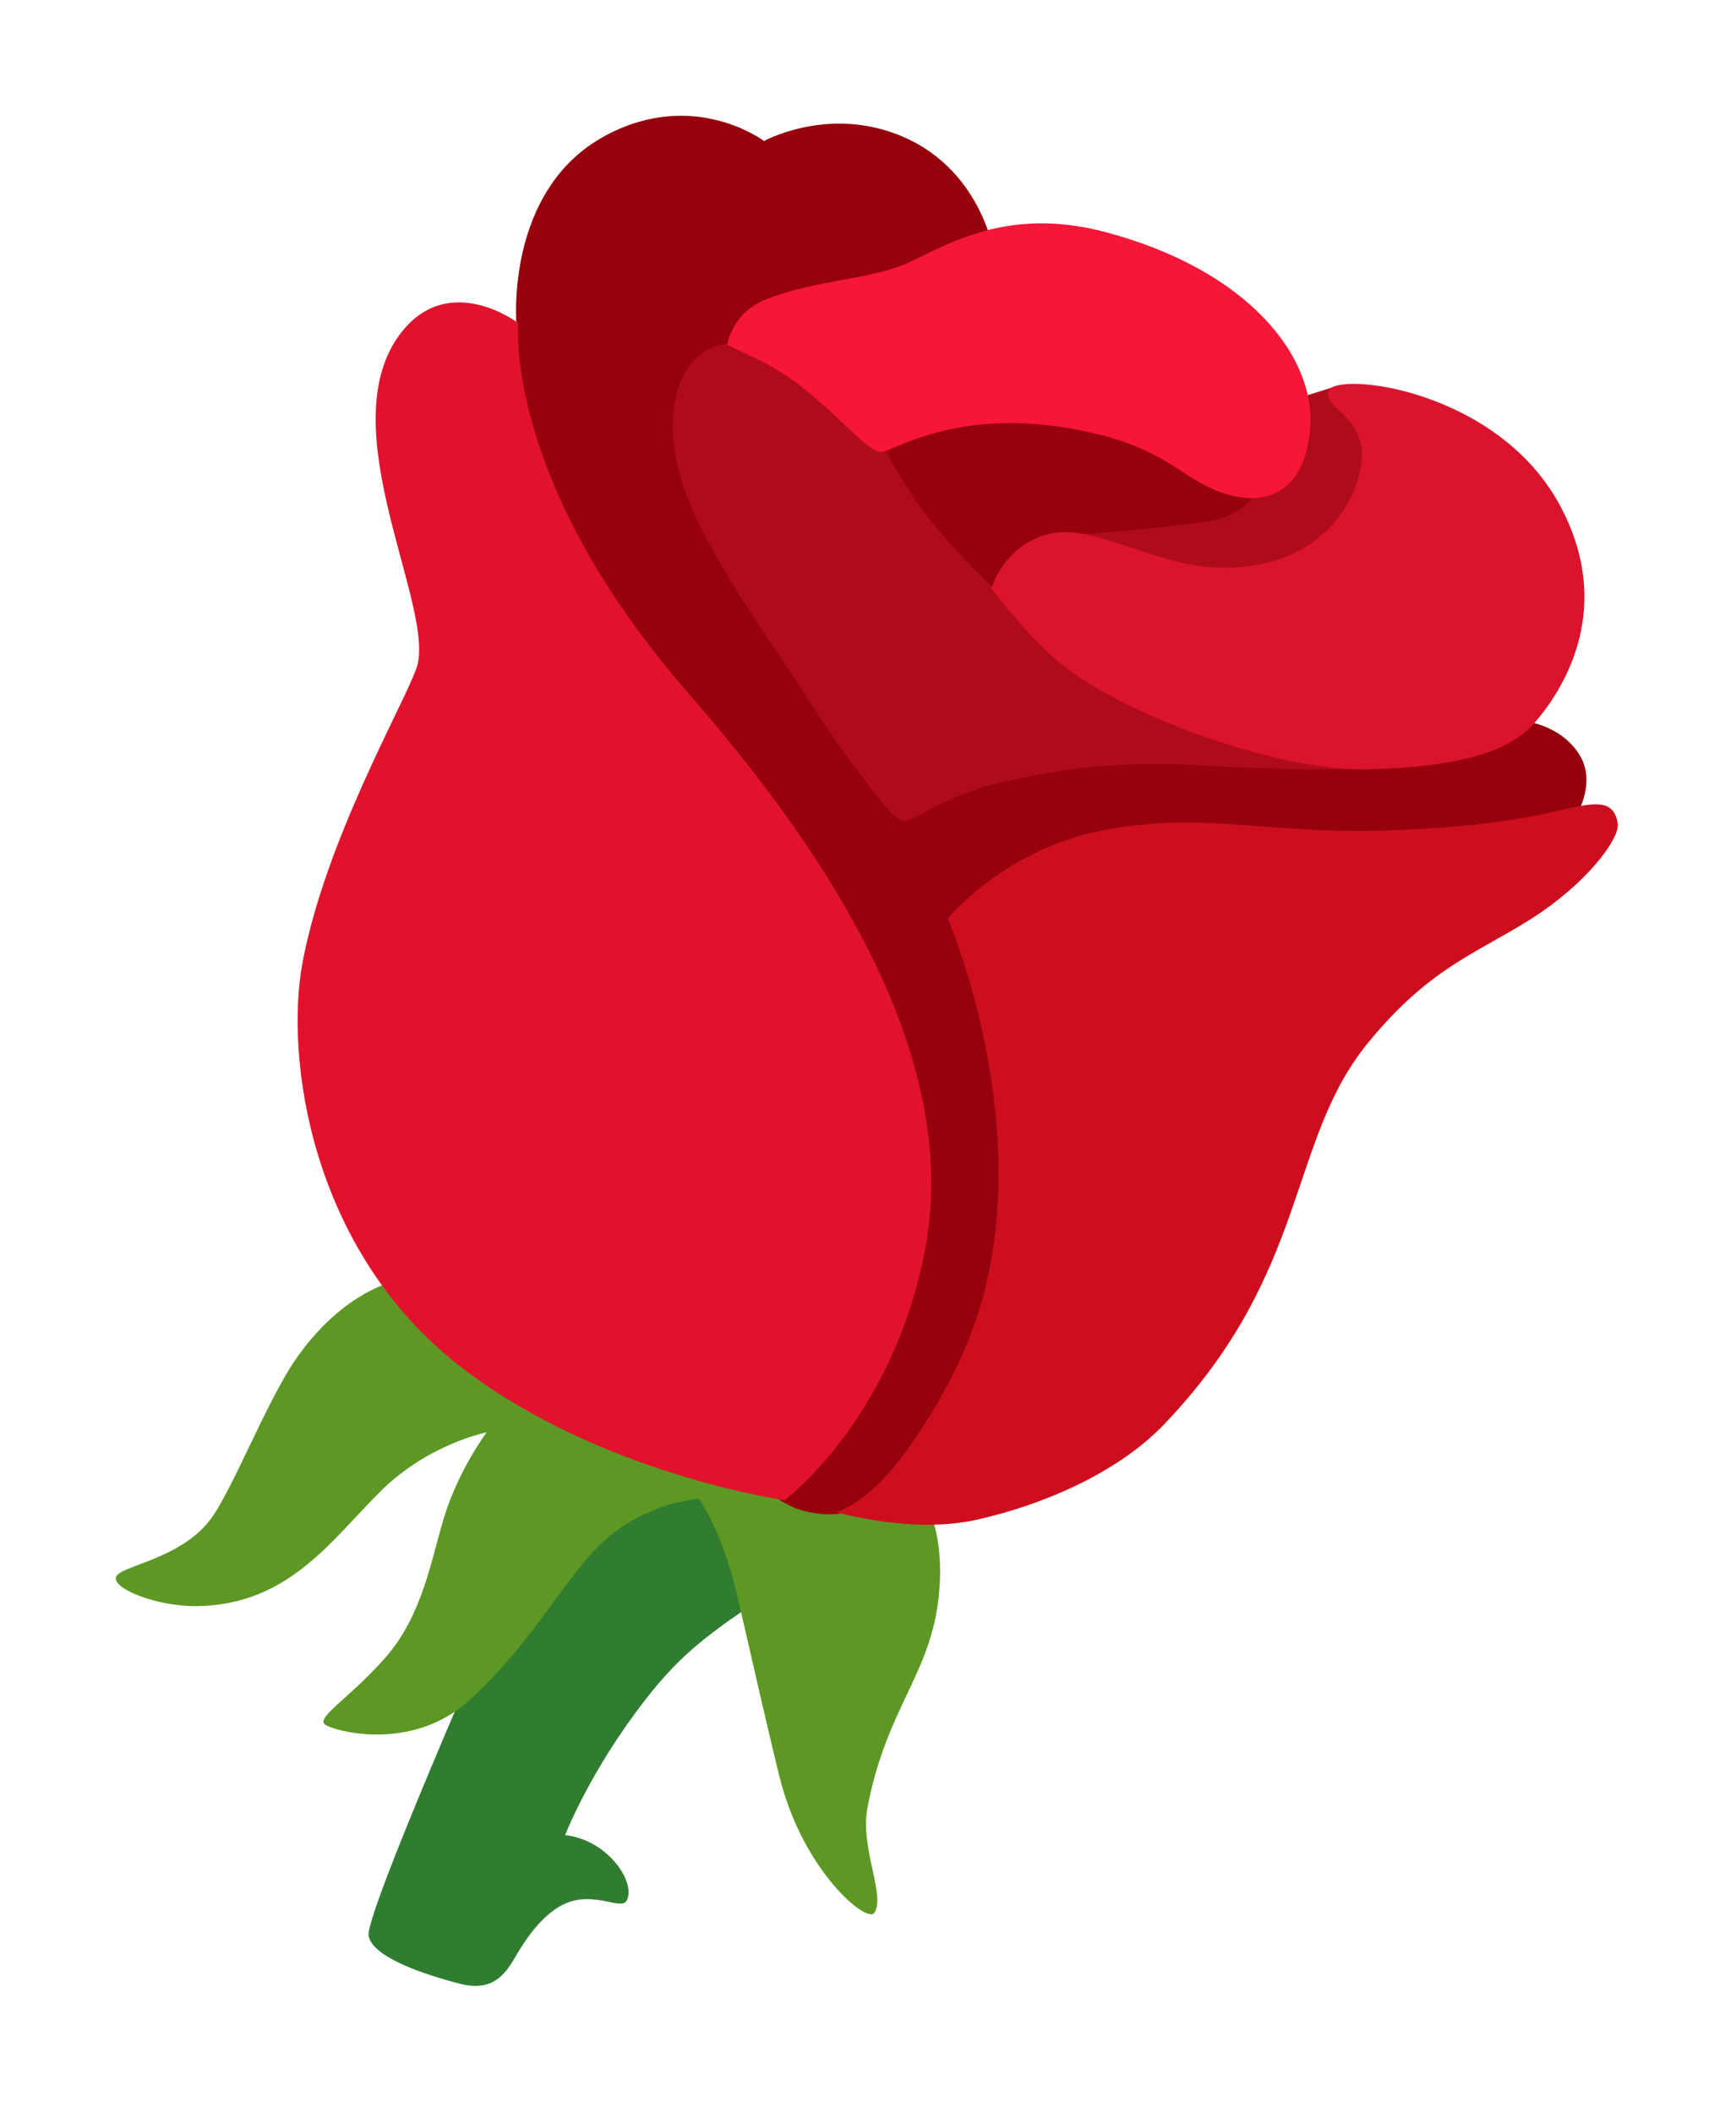 <svg width="120" height="146" viewBox="0 0 120 146" fill="none" xmlns="http://www.w3.org/2000/svg">
	<g filter="url(#filter0_d_24_1221)">
		<path d="M34.671 91.675L56.204 100.834C56.204 100.834 52.16 105.702 49.824 107.304C46.021 109.895 44.108 111.232 41.602 114.467C37.735 119.442 36.066 123.814 36.066 123.814C36.066 123.814 37.434 123.897 38.714 124.916C40.273 126.157 40.742 127.732 40.284 128.387C39.869 128.968 38.083 127.715 36.152 128.511C34.626 129.139 33.417 130.874 32.735 132.039C32.049 133.215 31.227 134.716 28.779 134.08C26.317 133.449 22.745 132.252 22.48 130.774C22.22 129.309 31.032 109.279 31.032 109.279L34.671 91.675Z" fill="#307D31" />
		<path d="M36.288 87.096C35.564 87.665 25.049 85.352 25.049 85.352C25.049 85.352 21.05 85.74 17.437 90.937C15.478 93.751 13.019 100.078 11.523 102.029C9.384 104.826 5.145 105.206 5.005 106.017C4.864 106.828 7.919 108.042 10.688 107.989C16.952 107.871 19.879 103.455 23.318 100.04C26.632 96.758 30.642 95.981 30.642 95.981C30.642 95.981 28.7 98.558 27.692 101.872C26.819 104.72 26.227 108.566 23.69 111.487C21.268 114.27 18.946 115.587 19.425 116.135C19.789 116.541 25.411 118.243 29.531 114.416C34.084 110.19 36.033 105.981 38.731 103.51C41.713 100.774 45.308 100.578 45.308 100.578C45.308 100.578 46.914 102.707 48 107.425C49.209 112.682 50.211 117.099 50.901 119.844C52.509 126.287 56.932 129.948 57.436 129.184C58.234 127.963 56.431 124.719 56.965 121.904C58.283 114.975 61.382 112.682 61.906 107.161C62.673 99.191 57.598 96.928 55.959 95.851C55.568 95.619 36.288 87.096 36.288 87.096Z" fill="#5C9823" />
		<path d="M42.126 47.301C41.424 45.839 29.9 26.898 29.9 26.898L32.704 19.462C32.704 19.462 31.84 10.117 38.878 6.357C44.99 3.092 49.811 6.745 49.811 6.745C49.811 6.745 53.938 4.463 58.76 6.191C64.926 8.398 65.756 14.703 65.756 14.703L91.118 30.511L102.268 46.815C102.268 46.815 104.836 47.025 106.162 49.131C107.547 51.319 105.704 53.937 104.947 55.141C104.226 56.29 77.319 64.001 77.319 64.001L66.289 96.464L55.955 101.403C55.955 101.403 54.564 101.96 52.431 101.374C51.194 101.033 49.879 99.929 49.879 99.929L50.738 85.47L42.126 47.301Z" fill="#96010C" />
		<path d="M92.958 25.004L89.167 23.751L85.687 24.841L84.874 29.384C84.874 29.384 83.697 32.547 80.626 33.019C77.554 33.491 71.721 33.939 71.721 33.939L66.114 38.051C66.114 38.051 64.272 36.461 61.538 33.225C58.986 30.192 56.421 24.626 56.421 24.626L49.19 21.025C49.19 21.025 47.82 20.304 46.098 21.071C43.613 22.194 42.605 26.342 44.491 31.312C46.305 36.09 51.581 43.191 52.661 44.997C53.742 46.803 55.506 49.276 56.543 50.601C57.543 51.875 58.669 53.572 59.404 53.727C60.144 53.873 62.118 51.97 66.243 51.055C70.369 50.141 74.281 49.543 80.117 49.896C85.952 50.25 91.691 50.25 93.578 49.922C95.465 49.594 96.115 42.294 95.918 37.586C95.721 32.878 93.255 24.652 92.958 25.004Z" fill="#AF0C1B" />
		<path d="M68.05 34.486C66.104 35.624 65.535 37.659 65.535 37.659C65.535 37.659 67.59 40.439 69.897 42.501C74.081 46.236 85.287 50.344 91.575 50.167C97.863 49.99 101.307 49.012 103.154 46.859C105.32 44.328 108.57 38.748 104.774 31.823C100.428 23.881 89.397 22.641 88.829 24.005C88.262 25.368 92.657 25.922 90.596 30.873C88.536 35.824 82.942 37.009 78.269 35.783C73.597 34.557 70.996 32.756 68.05 34.486Z" fill="#DB132C" />
		<path d="M47.27 20.817C47.27 20.817 47.597 18.611 49.923 17.701C53.453 16.296 57.19 16.343 59.841 15.128C62.491 13.912 66.649 11.249 73.385 13.032C83.371 15.669 88.006 21.749 87.56 26.664C87.114 31.58 83.904 31.995 81.227 30.962C78.549 29.929 77.595 28.071 72.394 26.891C63.579 24.892 58.885 28.121 57.971 28.227C57.051 28.32 55.203 25.881 52.243 23.606C50.109 21.964 48.304 21.398 47.27 20.817Z" fill="#F71538" />
		<path d="M62.511 60.469C62.511 60.469 66.515 55.585 73.472 54.33C80.438 53.079 84.478 54.656 92.784 54.392C101.091 54.127 104.37 53.046 105.791 52.779C107.25 52.505 108.572 52.255 108.825 53.903C108.985 54.967 106.648 58.075 102.88 60.471C99.033 62.917 95.872 63.827 91.601 69.018C85.958 75.863 87.568 84.892 77.447 95.45C74.171 98.863 68.915 101.047 64.458 102.032C60.002 103.018 54.805 101.493 54.805 101.493C54.805 101.493 57.088 100.994 59.948 96.851C61.352 94.815 63.713 91.148 64.926 86.703C68.396 73.991 62.511 60.469 62.511 60.469Z" fill="#CD0E1F" />
		<path d="M25.777 43.21C24.793 45.908 19.538 55.025 17.928 63.432C16.66 70.046 18.446 83.415 28.86 91.46C38.438 98.866 51.24 100.67 51.24 100.67C51.24 100.67 58.662 95.122 60.925 83.472C63.394 70.773 55.322 57.211 44.615 44.941C31.75 30.195 32.829 19.329 32.829 19.329C32.829 19.329 28.083 15.719 24.754 19.956C19.648 26.457 27.265 39.134 25.777 43.21Z" fill="#E2122D" />
	</g>
	<defs>
		<filter id="filter0_d_24_1221" x="0" y="0" width="119.833" height="145.231" filterUnits="userSpaceOnUse" color-interpolation-filters="sRGB">
			<feFlood flood-opacity="0" result="BackgroundImageFix" />
			<feColorMatrix in="SourceAlpha" type="matrix" values="0 0 0 0 0 0 0 0 0 0 0 0 0 0 0 0 0 0 127 0" result="hardAlpha" />
			<feOffset dx="3" dy="3" />
			<feGaussianBlur stdDeviation="4" />
			<feComposite in2="hardAlpha" operator="out" />
			<feColorMatrix type="matrix" values="0 0 0 0 0 0 0 0 0 0 0 0 0 0 0 0 0 0 0.14 0" />
			<feBlend mode="normal" in2="BackgroundImageFix" result="effect1_dropShadow_24_1221" />
			<feBlend mode="normal" in="SourceGraphic" in2="effect1_dropShadow_24_1221" result="shape" />
		</filter>
	</defs>
</svg>
